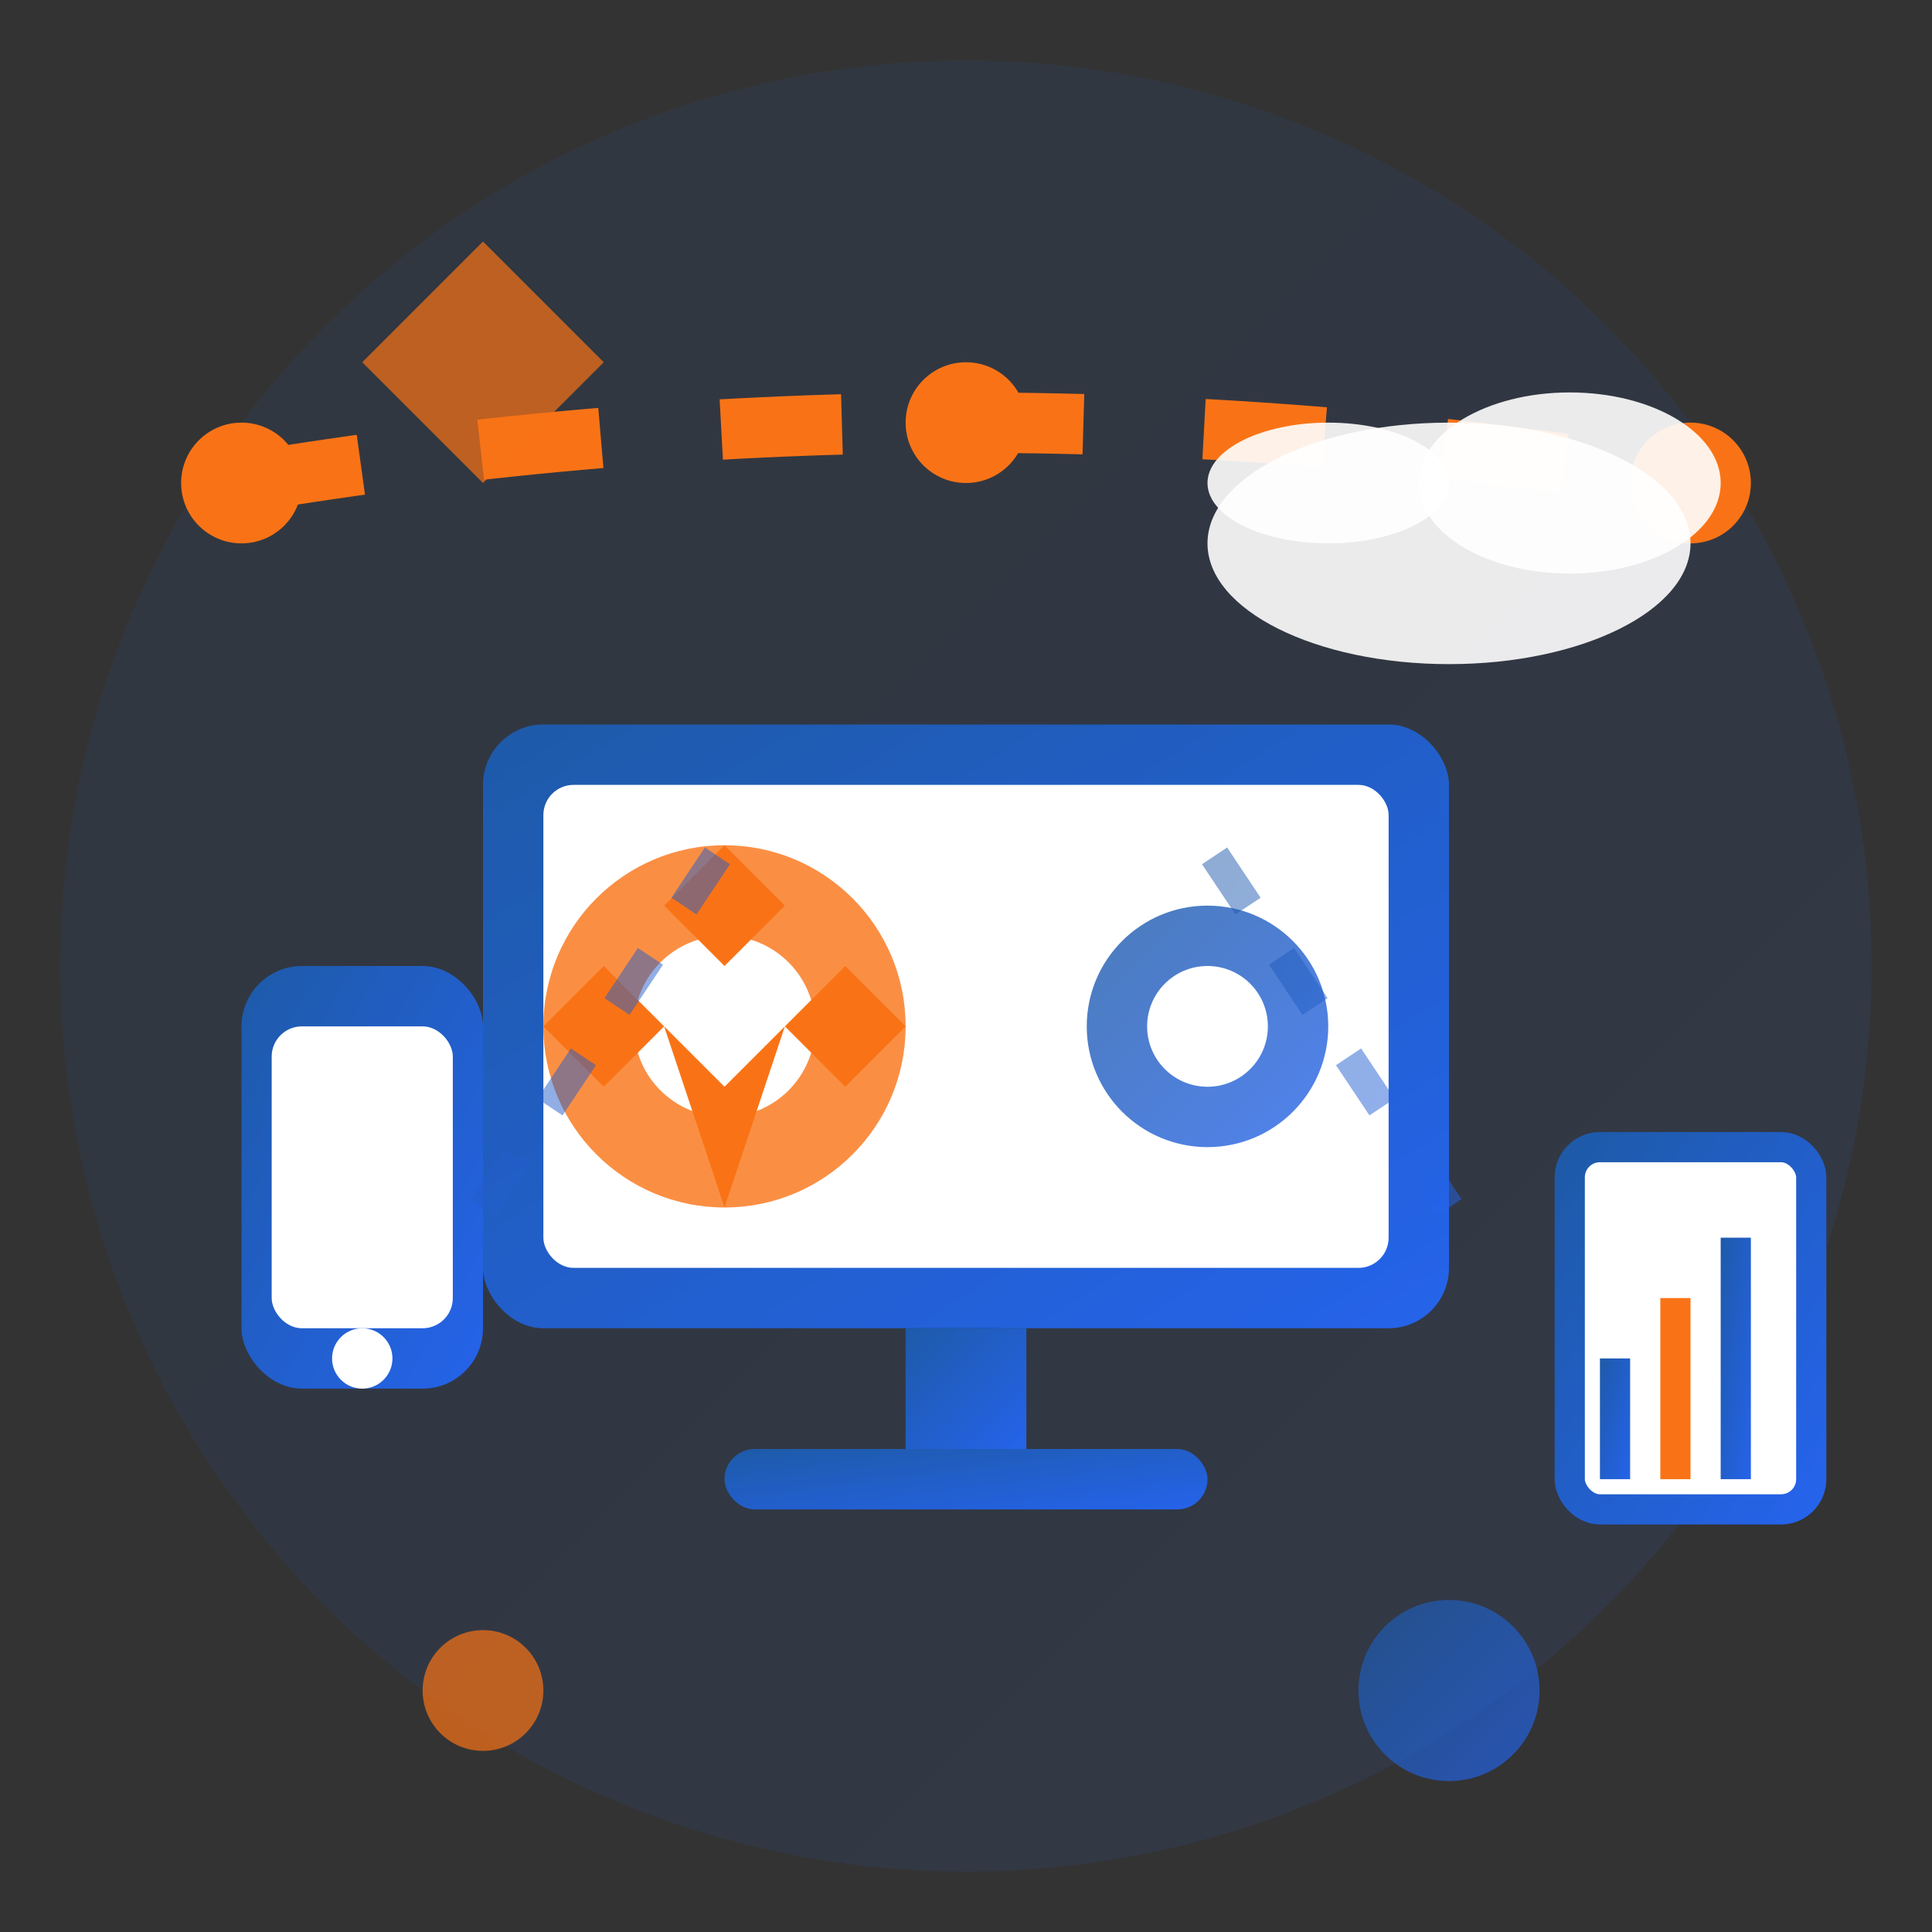 <svg width="64" height="64" viewBox="0 0 64 64" xmlns="http://www.w3.org/2000/svg">
  <rect x="0" y="0" width="64" height="64" fill="#333333" stroke="none"/>
  <defs>
    <linearGradient id="digitalGradient" x1="0%" y1="0%" x2="100%" y2="100%">
      <stop offset="0%" style="stop-color:#1e5aa8;stop-opacity:1" />
      <stop offset="100%" style="stop-color:#2563eb;stop-opacity:1" />
    </linearGradient>
  </defs>
  
  <!-- Background circle -->
  <circle cx="32" cy="32" r="30" fill="url(#digitalGradient)" opacity="0.1"/>
  
  <!-- Computer/laptop -->
  <rect x="16" y="24" width="32" height="20" fill="url(#digitalGradient)" rx="2"/>
  <rect x="18" y="26" width="28" height="16" fill="white" rx="1"/>
  <rect x="30" y="44" width="4" height="4" fill="url(#digitalGradient)"/>
  <rect x="24" y="48" width="16" height="2" fill="url(#digitalGradient)" rx="1"/>
  
  <!-- Digital transformation elements -->
  <!-- Gear 1 -->
  <circle cx="24" cy="34" r="6" fill="#f97316" opacity="0.8"/>
  <circle cx="24" cy="34" r="3" fill="white"/>
  <path d="M24 28 L26 30 L24 32 L22 30 Z M24 36 L26 34 L24 40 L22 34 Z M18 34 L20 32 L22 34 L20 36 Z M30 34 L28 32 L26 34 L28 36 Z" fill="#f97316"/>
  
  <!-- Gear 2 -->
  <circle cx="40" cy="34" r="4" fill="url(#digitalGradient)" opacity="0.8"/>
  <circle cx="40" cy="34" r="2" fill="white"/>
  
  <!-- Data flow -->
  <path d="M8 16 Q32 12 56 16" stroke="#f97316" stroke-width="2" fill="none" stroke-dasharray="4,4"/>
  <circle cx="8" cy="16" r="2" fill="#f97316"/>
  <circle cx="32" cy="14" r="2" fill="#f97316"/>
  <circle cx="56" cy="16" r="2" fill="#f97316"/>
  
  <!-- Cloud -->
  <ellipse cx="48" cy="18" rx="8" ry="4" fill="white" opacity="0.9"/>
  <ellipse cx="44" cy="16" rx="4" ry="2" fill="white" opacity="0.9"/>
  <ellipse cx="52" cy="16" rx="5" ry="3" fill="white" opacity="0.9"/>
  
  <!-- Mobile device -->
  <rect x="8" y="32" width="8" height="14" fill="url(#digitalGradient)" rx="2"/>
  <rect x="9" y="34" width="6" height="10" fill="white" rx="1"/>
  <circle cx="12" cy="45" r="1" fill="white"/>
  
  <!-- Analytics -->
  <rect x="52" y="38" width="8" height="12" fill="white" stroke="url(#digitalGradient)" stroke-width="1" rx="1"/>
  <rect x="53" y="45" width="1" height="4" fill="url(#digitalGradient)"/>
  <rect x="55" y="43" width="1" height="6" fill="#f97316"/>
  <rect x="57" y="41" width="1" height="8" fill="url(#digitalGradient)"/>
  
  <!-- Innovation symbols -->
  <path d="M16 8 L20 12 L16 16 L12 12 Z" fill="#f97316" opacity="0.7"/>
  <circle cx="48" cy="56" r="3" fill="url(#digitalGradient)" opacity="0.7"/>
  <circle cx="16" cy="56" r="2" fill="#f97316" opacity="0.7"/>
  
  <!-- Digital connections -->
  <line x1="16" y1="40" x2="24" y2="28" stroke="url(#digitalGradient)" stroke-width="1" opacity="0.5" stroke-dasharray="2,2"/>
  <line x1="48" y1="40" x2="40" y2="28" stroke="url(#digitalGradient)" stroke-width="1" opacity="0.5" stroke-dasharray="2,2"/>
</svg>
